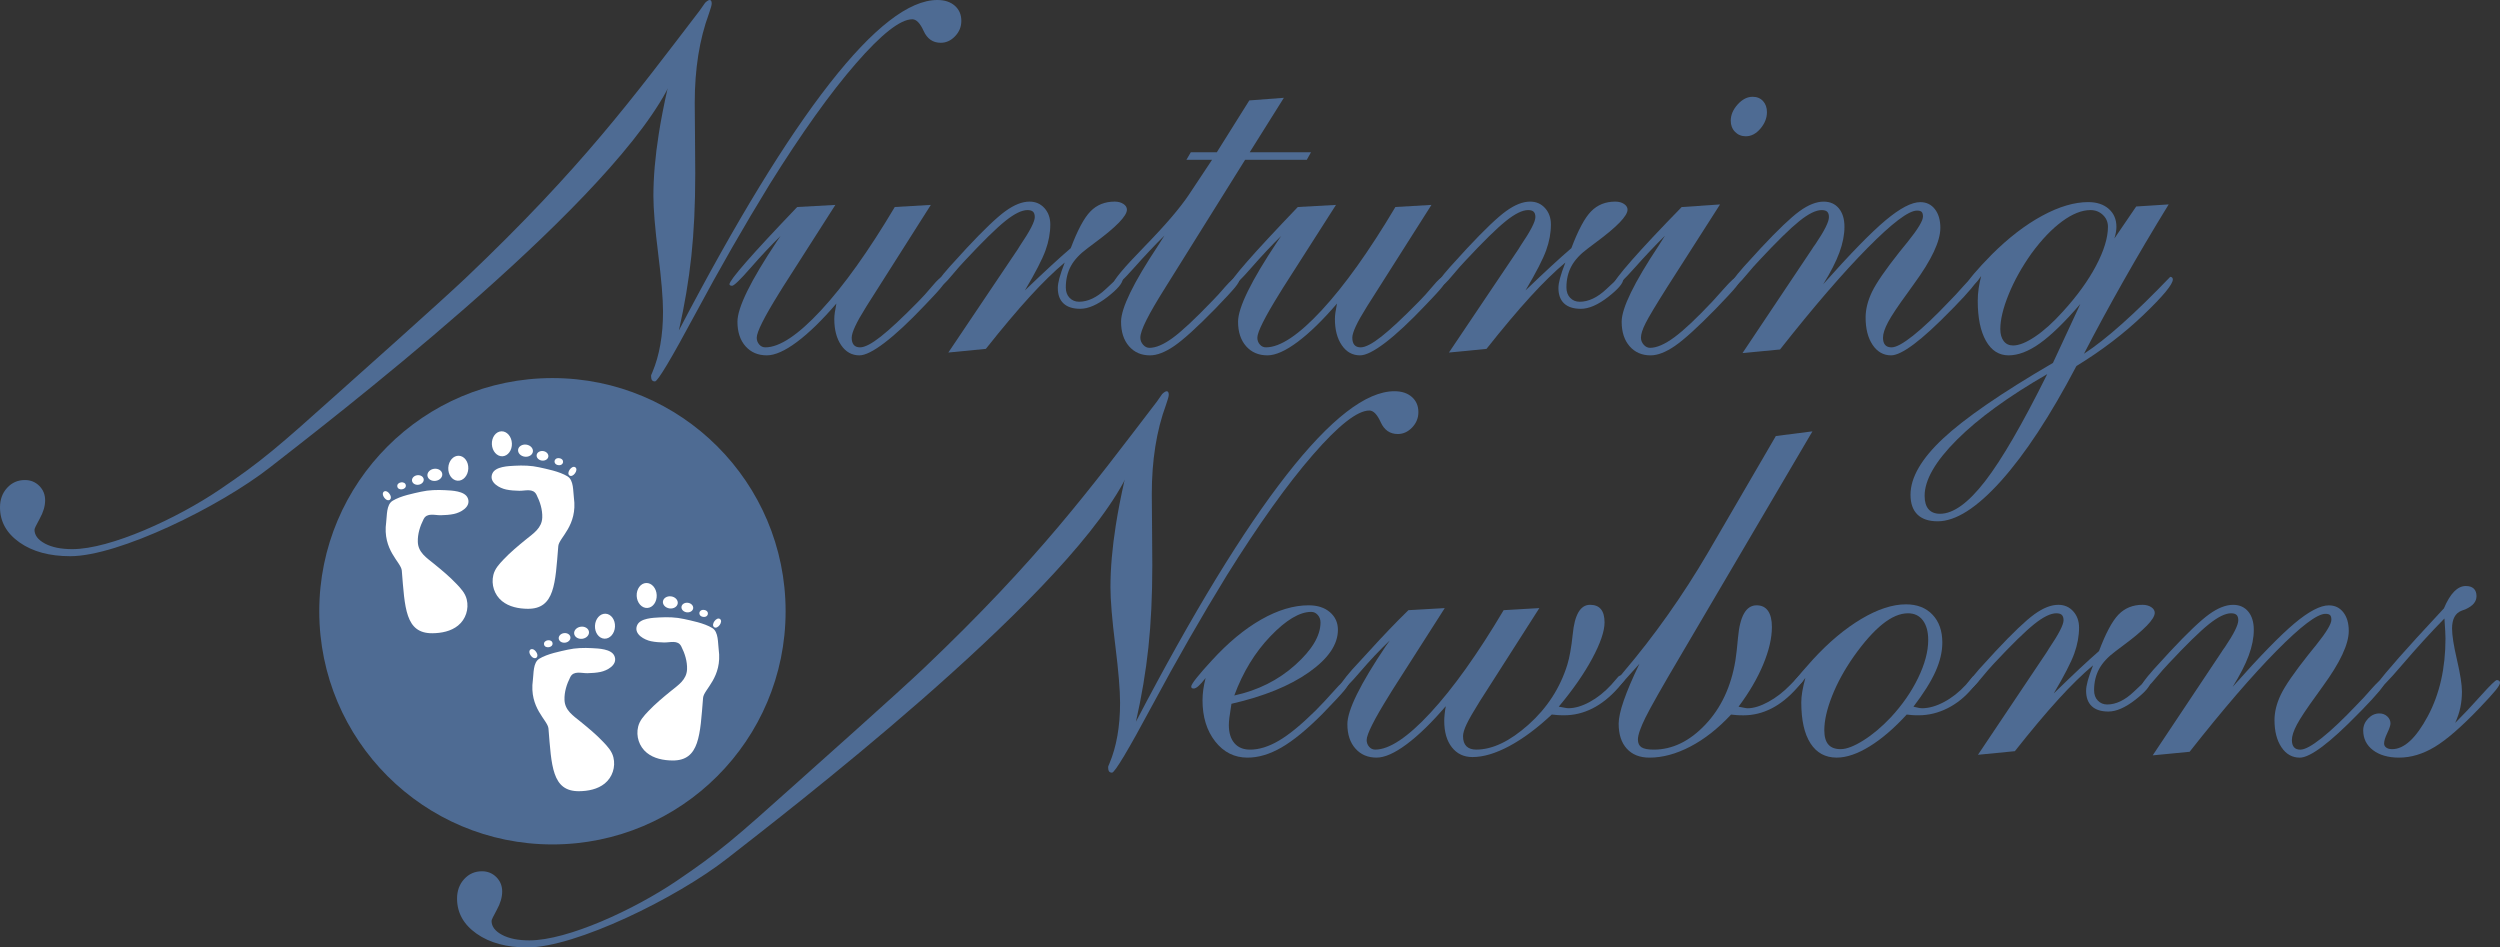 <svg xmlns="http://www.w3.org/2000/svg" xmlns:xlink="http://www.w3.org/1999/xlink" id="Layer_1" x="0px" y="0px" viewBox="0 0 5317.84 2015.33" style="enable-background:new 0 0 5317.84 2015.33;" xml:space="preserve"><rect x="0" y="0" width="5317.84" height="2015.33" fill="#333333" stroke="none"/> <style type="text/css"> .st0{fill:#4E6B93;} .st1{fill:#FFFFFF;} </style> <g> <path d="M1504.59,1.26c-0.39,0.52-0.77,1.05-1.16,1.6c-0.06,0.04-0.11,0.08-0.17,0.13C1503.7,2.42,1504.15,1.84,1504.59,1.26z"></path> <g> <g> <g> <path class="st0" d="M1843.33,651.19l-1.67,2.77c-20,31.83-30,53.3-30,64.39c0,6.66,1.47,11.75,4.44,15.27s7.41,5.27,13.34,5.27 c10,0,24.72-7.66,44.16-22.97s45.83-39.94,79.17-73.89c9.25-9.22,19.34-20.39,30.28-33.48c10.92-13.09,18.23-19.66,21.94-19.66 c1.84,0,3.42,0.47,4.72,1.39c1.3,0.94,1.95,1.95,1.95,3.05c0,3.7-2.7,9.06-8.08,16.09s-17.52,20.34-36.42,39.94 c-33.39,35.16-61.86,61.69-85.41,79.62c-23.56,17.94-41.45,26.91-53.69,26.91c-15.95,0-28.84-7.14-38.67-21.44 c-9.83-14.28-14.73-32.94-14.73-55.95c0-4.08,0.38-8.72,1.12-13.92c0.75-5.19,1.86-11.5,3.36-18.94 c-30.2,35.27-58.11,62.45-83.7,81.58s-47.05,28.67-64.36,28.67c-18.78,0-33.89-6.47-45.3-19.41 c-11.42-12.94-17.12-30.33-17.12-52.14c0-29.95,27.81-86.72,83.47-170.28l8.3-12.2c-20.34,19.89-41.62,42.53-63.81,67.94 c-22.2,25.41-35.34,38.09-39.41,38.09c-1.47,0-2.77-0.27-3.89-0.83c-1.09-0.55-1.66-1.38-1.66-2.48c0-4.42,12-20.38,36.02-47.84 s60.05-66.27,108.08-116.41l81.16-4.44l-112.06,175.36l-7.17,11.62c-32.02,51.44-48.02,83.27-48.02,95.48 c0,5.55,1.75,10.36,5.27,14.42c3.5,4.08,7.84,6.11,13.02,6.11c30.28,0,69.81-26.3,118.58-78.92 c48.75-52.62,101.03-125.83,156.81-219.64l76.66-4.44L1843.33,651.19z"></path> <path class="st0" d="M2017.23,749.88l147.78-219.75l4.44-7.2c21.11-31.08,31.67-51.44,31.67-61.06c0-5.17-1.2-8.97-3.59-11.38 c-2.41-2.41-6.38-3.61-11.91-3.61c-12.19,0-27.95,7.78-47.33,23.31c-19.38,15.55-47.88,43.48-85.5,83.83 c-7.75,8.05-16.98,18.47-27.67,31.27c-12.92,15.73-21.41,23.59-25.47,23.59c-1.47,0-2.75-0.45-3.88-1.36 c-1.09-0.91-1.66-1.92-1.66-3.02c0-2.91,1.77-6.92,5.25-12.02c3.5-5.09,10.42-13.48,20.77-25.16l35.97-39.41 c36.48-39.09,64.03-65.38,82.64-78.84s35.66-20.2,51.14-20.2c12.91,0,23.5,4.61,31.8,13.81c8.28,9.22,12.44,20.81,12.44,34.81 c0,18.05-3.41,36.47-10.2,55.25c-6.81,18.78-21.42,47.14-43.83,85.08l1.11-1.11c41-39.34,73.14-68.94,96.42-88.8 c14.44-38.36,28.42-64.45,41.95-78.3c13.53-13.83,30.67-20.75,51.42-20.75c7.41,0,13.62,1.67,18.62,4.98s7.5,7.38,7.5,12.17 c0,13.28-22.48,36.53-67.44,69.72c-7.06,5.17-12.44,9.23-16.16,12.17c-16.58,12.17-28.45,24.89-35.64,38.17 s-10.77,28.39-10.77,45.36c0,9.22,2.67,16.59,8.02,22.12s12.06,8.3,20.16,8.3c18.78,0,37.77-9,56.92-27s28.91-27,29.28-27 c2.2,0.38,3.86,1.02,4.97,1.94c1.09,0.92,1.66,2.11,1.66,3.58c0,8.84-10.81,21.62-32.42,38.38 c-21.62,16.75-40.92,25.11-57.92,25.11c-15.52,0-27.34-3.77-35.47-11.33s-12.19-18.53-12.19-32.91c0-5.53,1.12-12.53,3.39-21.02 c2.27-8.47,6.05-19.53,11.34-33.17c-22.53,18.81-47.36,43.06-74.48,72.75s-58.23,66.67-93.3,110.92L2017.23,749.88z"></path> <path class="st0" d="M2476.89,501.07c-20.81,20.67-42.45,43.64-64.92,68.91c-22.48,25.28-35.77,37.91-39.86,37.91 c-1.47,0-2.58-0.27-3.34-0.83c-0.73-0.55-1.11-1.38-1.11-2.5c0-7.75,22.17-34.38,66.55-79.84s76.03-82.44,94.97-110.91 l49.06-73.92h-54.58l9.38-16h55.3l69.11-110.28l73.53-5.55l-72.67,115.83h130.36l-8.88,16h-131.23l-169.44,271.33 c-18.19,28.84-31.66,51.95-40.38,69.33s-13.08,29.95-13.08,37.72c0,5.55,1.94,10.53,5.83,14.97c3.88,4.44,8.41,6.66,13.59,6.66 c13.69,0,30.14-7.02,49.38-21.08c19.23-14.05,47.16-40.11,83.78-78.2c8.08-8.06,17.45-18.34,28.11-30.81 c12.48-13.94,20.39-20.91,23.7-20.91c1.83,0,3.39,0.56,4.67,1.67s1.94,2.41,1.94,3.88c0,3.34-3.14,8.89-9.42,16.66 s-20.48,23.11-42.64,46.05c-38.03,38.84-66.84,65-86.41,78.5s-36.92,20.25-52.05,20.25c-18.47,0-33.34-6.47-44.59-19.42 c-11.27-12.95-16.89-30.34-16.89-52.19c0-28.88,26.3-82.91,78.91-162.11C2469.48,512.91,2473.92,505.88,2476.89,501.07z"></path> <path class="st0" d="M2908.2,651.19l-1.67,2.77c-20,31.83-30,53.3-30,64.39c0,6.66,1.47,11.75,4.44,15.27s7.41,5.27,13.34,5.27 c10,0,24.72-7.66,44.16-22.97s45.83-39.94,79.17-73.89c9.25-9.22,19.34-20.39,30.28-33.48c10.92-13.09,18.23-19.66,21.94-19.66 c1.84,0,3.42,0.47,4.72,1.39c1.3,0.94,1.95,1.95,1.95,3.05c0,3.7-2.7,9.06-8.08,16.09s-17.52,20.34-36.42,39.94 c-33.39,35.16-61.86,61.69-85.41,79.62c-23.56,17.94-41.45,26.91-53.69,26.91c-15.95,0-28.84-7.14-38.67-21.44 c-9.83-14.28-14.73-32.94-14.73-55.95c0-4.08,0.38-8.72,1.12-13.92c0.75-5.19,1.86-11.5,3.36-18.94 c-30.2,35.27-58.11,62.45-83.7,81.58s-47.05,28.67-64.36,28.67c-18.78,0-33.89-6.47-45.3-19.41 c-11.42-12.94-17.12-30.33-17.12-52.14c0-29.95,27.81-86.72,83.47-170.28l8.3-12.2c-20.34,19.89-41.62,42.53-63.81,67.94 c-22.2,25.41-35.34,38.09-39.41,38.09c-1.47,0-2.77-0.27-3.89-0.83c-1.09-0.55-1.66-1.38-1.66-2.48c0-4.42,12-20.38,36.02-47.84 s60.05-66.27,108.08-116.41l81.16-4.44l-112.06,175.36l-7.17,11.62c-32.02,51.44-48.02,83.27-48.02,95.48 c0,5.55,1.75,10.36,5.27,14.42c3.5,4.08,7.84,6.11,13.02,6.11c30.28,0,69.81-26.3,118.58-78.92 c48.75-52.62,101.03-125.83,156.81-219.64l76.66-4.44L2908.2,651.19z"></path> <path class="st0" d="M3082.11,749.88l147.78-219.75l4.44-7.2c21.11-31.08,31.67-51.44,31.67-61.06c0-5.17-1.2-8.97-3.59-11.38 c-2.41-2.41-6.38-3.61-11.91-3.61c-12.19,0-27.95,7.78-47.33,23.31c-19.38,15.55-47.88,43.48-85.5,83.83 c-7.75,8.05-16.98,18.47-27.67,31.27c-12.92,15.73-21.41,23.59-25.47,23.59c-1.47,0-2.75-0.45-3.88-1.36 c-1.09-0.91-1.66-1.92-1.66-3.02c0-2.91,1.77-6.92,5.25-12.02c3.5-5.09,10.42-13.48,20.77-25.16l35.97-39.41 c36.48-39.09,64.03-65.38,82.64-78.84s35.66-20.2,51.14-20.2c12.91,0,23.5,4.61,31.8,13.81c8.28,9.22,12.44,20.81,12.44,34.81 c0,18.05-3.41,36.47-10.2,55.25c-6.81,18.78-21.42,47.14-43.83,85.08l1.11-1.11c41-39.34,73.14-68.94,96.42-88.8 c14.44-38.36,28.42-64.45,41.95-78.3c13.53-13.83,30.67-20.75,51.42-20.75c7.41,0,13.62,1.67,18.62,4.98s7.5,7.38,7.5,12.17 c0,13.28-22.48,36.53-67.44,69.72c-7.06,5.17-12.44,9.23-16.16,12.17c-16.58,12.17-28.45,24.89-35.64,38.17 S3332,594.49,3332,611.46c0,9.22,2.67,16.59,8.02,22.12s12.06,8.3,20.16,8.3c18.78,0,37.77-9,56.92-27s28.91-27,29.28-27 c2.2,0.38,3.86,1.02,4.97,1.94c1.09,0.92,1.66,2.11,1.66,3.58c0,8.84-10.81,21.62-32.42,38.38 c-21.62,16.75-40.92,25.11-57.92,25.11c-15.52,0-27.34-3.77-35.47-11.33S3315,627.02,3315,612.65c0-5.53,1.12-12.53,3.39-21.02 c2.27-8.47,6.05-19.53,11.34-33.17c-22.53,18.81-47.36,43.06-74.48,72.75s-58.23,66.67-93.3,110.92L3082.11,749.88z"></path> <path class="st0" d="M3541.61,501.35c-20.78,20.61-42.41,43.52-64.84,68.72c-22.44,25.22-35.7,37.81-39.78,37.81 c-1.48,0-2.59-0.27-3.34-0.83c-0.73-0.55-1.11-1.38-1.11-2.48c0-4.78,12.59-21.55,37.81-50.3 c25.22-28.73,60.81-66.69,106.8-113.84l81.62-5.55l-112.72,176.33c-24.06,38.09-39.33,63.61-45.8,76.55 c-6.48,12.94-9.72,23.11-9.72,30.5c0,5.55,1.94,10.53,5.83,14.97c3.88,4.44,8.42,6.66,13.61,6.66 c14.06,0,31.27-7.48,51.62-22.45s47.56-40.58,81.62-76.83c6.23-6.97,14.3-15.95,24.2-26.95c14.66-16.5,23.83-24.77,27.52-24.77 c1.83,0,3.39,0.56,4.67,1.67s1.92,2.41,1.92,3.88c0,3.34-3.14,8.89-9.42,16.66s-20.48,23.11-42.64,46.05 c-38.03,38.84-66.84,65-86.41,78.5s-36.92,20.25-52.05,20.25c-18.47,0-33.34-6.47-44.59-19.41 c-11.27-12.94-16.89-30.31-16.89-52.12c0-28.83,26.25-82.8,78.77-161.92C3534.2,513.18,3538.64,506.16,3541.61,501.35z M3681.53,256.73c0-12.16,4.89-23.66,14.67-34.53s20.41-16.31,31.86-16.31c9.22,0,16.61,3.05,22.16,9.12 c5.53,6.08,8.31,13.91,8.31,23.48c0,12.53-4.62,24.22-13.86,35.09s-19.58,16.3-31.02,16.3c-9.23,0-16.89-3.12-22.98-9.39 S3681.53,266.3,3681.53,256.73z"></path> <path class="st0" d="M3706.51,751.09l147.78-221c1.47-2.59,3.88-6.11,7.22-10.55c19.25-28.47,28.89-47.69,28.89-57.69 c0-5.17-1.2-8.95-3.59-11.36c-2.41-2.41-6.38-3.61-11.91-3.61c-12.19,0-27.95,7.77-47.33,23.3s-47.88,43.45-85.5,83.77 c-7.75,8.06-16.98,18.5-27.67,31.31c-12.92,15.75-21.41,23.62-25.47,23.62c-1.47,0-2.75-0.44-3.88-1.34 c-1.09-0.91-1.66-1.89-1.66-2.98c0-2.92,1.77-6.94,5.25-12.06c3.5-5.12,10.42-13.53,20.77-25.23l35.97-39.39 c36.48-39.06,64.03-65.33,82.64-78.8c18.61-13.45,35.66-20.19,51.14-20.19c13.64,0,24.42,4.8,32.34,14.36 c7.92,9.58,11.89,22.66,11.89,39.22c0,16.95-3.59,35.19-10.75,54.7s-18.64,41.98-34.42,67.39 c57.58-64.81,101.78-110.12,132.61-135.91c30.81-25.78,55.45-38.67,73.92-38.67c12.92,0,23.27,4.98,31.02,14.92 s11.62,23.2,11.62,39.77c0,28.38-18.59,67.97-55.77,118.78c-6.25,8.47-10.86,14.92-13.8,19.33 c-20.61,28.16-34.5,48.98-41.67,62.5c-7.19,13.53-10.77,24.55-10.77,33.05c0,6.67,1.47,11.77,4.42,15.28 c2.94,3.53,7.55,5.28,13.81,5.28c9.58,0,24.88-8.33,45.88-25c21-16.66,46.44-40.73,76.28-72.22c8.91-8.8,19.12-19.8,30.64-32.98 c11.88-13.19,19.12-19.8,21.72-19.8c1.86,0,3.53,0.66,5.02,1.95s2.23,2.5,2.23,3.59c0,5.92-16.44,25.7-49.28,59.36l-6.64,6.67 c-31.38,32.19-57.59,56.12-78.64,71.84s-37.11,23.58-48.17,23.58c-16.25,0-29.34-7.39-39.31-22.19s-14.95-34.22-14.95-58.25 c0-17.38,4.5-35.5,13.52-54.38c9.02-18.86,28.62-47.34,58.81-85.44c4.05-5.17,9.75-12.2,17.11-21.08 c21.7-27,32.56-44.94,32.56-53.81c0-4.8-0.92-8.12-2.77-9.97s-5.17-2.78-9.97-2.78c-17.73,0-52.72,26.42-104.95,79.27 c-52.25,52.84-114.36,124.89-186.36,216.16L3706.51,751.09z"></path> <path class="st0" d="M4497.56,507.35l46.42-68.11l69.09-4.42c-34.28,55.81-66.52,110.41-96.72,163.81 c-30.22,53.41-58.03,104.69-83.45,153.84c46.78-30.31,107.95-84.84,183.48-163.59c1.84,0,3.22,0.56,4.14,1.67 s1.39,2.41,1.39,3.88c0,10.36-20.73,35.42-62.2,75.17s-89.09,76.09-142.89,109c-55.5,105.66-108.95,187.11-160.36,244.39 c-51.42,57.25-96.36,85.89-134.84,85.89c-18.86,0-33.19-4.81-43-14.41c-9.8-9.61-14.7-23.64-14.7-42.11 c0-36.59,23.12-76.48,69.36-119.7c46.27-43.22,124.12-96.8,233.64-160.7l58.22-125.33c-32.95,38.28-61.45,66.05-85.52,83.33 s-46.47,25.92-67.19,25.92c-20.36,0-36.38-10.25-48.03-30.78s-17.48-48.92-17.48-85.17c0-8.88,0.64-17.75,1.95-26.62 c1.3-8.88,3.06-17.56,5.3-26.08c-4.48,6.86-8.78,12.19-12.89,15.97c-4.11,3.8-7.66,5.69-10.64,5.69c-2.61,0-4.38-0.36-5.33-1.09 c-0.92-0.73-1.39-1.84-1.39-3.33c0-2.94,4.81-10.12,14.42-21.55c9.62-11.41,22.58-25.41,38.86-41.98 c35.52-35.34,71.12-62.69,106.83-82.03s68.36-29.02,97.95-29.02c18.12,0,32.64,4.8,43.56,14.39 c10.91,9.59,16.38,22.33,16.38,38.17c0,3.69-0.38,7.56-1.09,11.62S4499.02,502.57,4497.56,507.35z M4354.74,795.79 c-82.69,47.66-146.83,94.31-192.42,139.95c-45.58,45.62-68.39,85.27-68.39,118.89c0,12.56,2.78,22.08,8.34,28.55 s13.72,9.7,24.47,9.7c28.19,0,60.06-23.02,95.64-69C4257.97,977.87,4302.08,901.84,4354.74,795.79z M4254.92,699.99 c0,10.72,2.39,19.2,7.2,25.48s11.47,9.41,19.97,9.41c12.56,0,28.17-6.27,46.84-18.83c18.67-12.55,38.17-30.09,58.5-52.62 c30.69-33.59,54.44-66.36,71.25-98.3s25.23-59.53,25.23-82.8c0-9.97-3.61-18.36-10.81-25.2c-7.22-6.83-16-10.25-26.34-10.25 c-18.48,0-38.62,8.03-60.44,24.09s-43.44,38.69-64.88,67.84c-20.7,29.17-36.97,58.34-48.8,87.52S4254.92,680.05,4254.92,699.99z "></path> </g> <path class="st0" d="M2044.88,44.39c0,12.58-4.43,23.48-13.31,32.73C2022.7,86.37,2012.54,91,2001.1,91 c-16.64,0-28.75-8.33-36.31-25c-7.58-16.66-15.61-25-24.11-25c-25.5,0-65.5,31.34-120,94.01 c-54.5,62.68-115.56,148.18-183.19,256.5c-54.17,88.25-106.95,180.28-158.36,276.1c-51.4,95.81-80.04,143.72-85.93,143.72 c-2.96,0-5.08-0.94-6.36-2.77c-1.3-1.86-1.94-4.98-1.94-9.42c0-0.74,0.92-3.14,2.77-7.2c15.11-35.83,22.67-78.86,22.67-129.11 c0-27.33-3.42-68.24-10.24-122.72c-6.81-54.49-10.22-95.58-10.22-123.28c0-39.54,3.77-83.39,11.33-131.6 c4.71-29.99,11.02-62.46,18.94-97.39c-0.88,2.14-1.67,4.05-2.38,5.71c-141.27,261.04-725.33,708-842.66,800 c-108.03,84.71-323.19,189.56-425.5,189.56c-44.35,0-80.36-9.77-108.07-29.3C13.84,1134.28,0,1109.39,0,1079.16 c0-16.58,5.04-30.39,15.17-41.46c10.11-11.06,22.7-16.59,37.79-16.59c12.13,0,22.33,4.16,30.61,12.44 c8.29,8.29,12.43,18.51,12.43,30.67c0,12.15-3.79,25.06-11.32,38.69c-7.54,13.62-11.31,21.54-11.31,23.75 c0,11.79,7.39,21.65,22.17,29.57c14.78,7.93,34.19,11.88,58.22,11.88c81.31,0,222.68-65.22,313.35-126.56 c90.22-61.03,124-90.66,252-205.33c36.54-32.74,218.66-194.67,273.33-246.67c245.68-233.7,353.43-381.05,495.92-567.14 c3.73-5.63,7.58-11.15,11.55-16.49c1.2-1.14,2.31-2.12,3.35-2.93c0.06-0.05,0.11-0.09,0.17-0.13c2.46-1.91,4.48-2.86,6.03-2.86 c1.47,0,2.58,0.65,3.32,1.94c0.73,1.29,1.1,3.23,1.1,5.82c0,2.97-2.01,10.18-6.01,21.61c-20.06,54.35-30.09,117.53-30.09,189.6 c0,11.47,0.17,33.92,0.54,67.36c0.38,33.45,0.56,61.45,0.56,83.98c0,64.69-2.76,122.89-8.29,174.63 c-5.53,51.75-14.38,104.4-26.53,157.98c121.09-231.72,227.97-406.8,320.62-525.25C1857.34,59.23,1933.76,0,1993.93,0 c15.5,0,27.88,4.08,37.11,12.22C2040.26,20.36,2044.88,31.08,2044.88,44.39z"></path> </g> <g> <g> <path class="st0" d="M2564.51,1442.25c-6.31,7.98-11.41,13.7-15.3,17.14c-3.91,3.44-7.14,5.16-9.73,5.16 c-1.84,0-3.23-0.27-4.17-0.83c-0.92-0.55-1.39-1.73-1.39-3.56c0-2.56,3.86-8.7,11.55-18.42c7.7-9.7,18.53-22.08,32.47-37.11 c34.48-37.73,69.42-66.69,104.83-86.84s69.06-30.23,100.97-30.23c18.72,0,33.75,4.86,45.12,14.58s17.06,22.27,17.06,37.66 c0,31.16-20.53,61.22-61.58,90.19s-96.02,51.33-164.91,67.08c-2.22,13.59-3.69,23.5-4.42,29.75s-1.09,11.39-1.09,15.42 c0,16.53,3.94,29.38,11.84,38.56c7.89,9.19,19,13.77,33.33,13.77c19.09,0,39.47-6.33,61.14-19 c21.66-12.66,47.55-33.88,77.67-63.62c12.45-12.44,25.73-26.61,39.84-42.52s22.64-23.86,25.58-23.86c1.83,0,3.39,0.56,4.67,1.66 c1.28,1.11,1.92,2.39,1.92,3.86c0,3.31-3.48,9.2-10.45,17.66s-22.56,25.17-46.78,50.17c-33.02,33.09-62,56.81-86.94,71.16 c-24.95,14.34-48.98,21.5-72.08,21.5c-27.89,0-50.83-11.48-68.8-34.47c-17.97-22.97-26.95-52.11-26.95-87.41 c0-7.34,0.55-14.97,1.64-22.88S2562.3,1450.72,2564.51,1442.25z M2625.48,1479.42c50.31-10.97,93.45-32.56,129.45-64.78 c35.98-32.2,53.98-62.39,53.98-90.58c0-6.22-1.94-11.53-5.78-15.92c-3.86-4.39-8.55-6.59-14.05-6.59 c-24.61,0-53.44,17.2-86.48,51.61C2669.54,1387.56,2643.84,1429.66,2625.48,1479.42z"></path> <path class="st0" d="M3075.4,1502.11c-30.03,35.02-57.78,62.02-83.23,80.98c-25.47,18.97-46.8,28.45-64.02,28.45 c-18.69,0-33.7-6.42-45.05-19.3c-11.36-12.86-17.03-30.14-17.03-51.84c0-29.77,27.34-85.28,82.06-166.53l8.27-11.58 c-21.22,20.14-42.25,42.39-63.09,66.73s-33.09,36.52-36.75,36.52c-1.45,0-2.73-0.45-3.84-1.36c-1.08-0.91-1.64-1.92-1.64-3.03 c0-2.91,1.73-6.92,5.16-12.05c3.44-5.11,10.23-13.52,20.38-25.22l35.95-39.05c14.97-16.5,29.12-31.7,42.47-45.64 s26.95-27.69,40.84-41.25l77.31-4.41l-111.3,174.22l-7.12,11.58c-31.8,51.09-47.69,82.69-47.69,94.81 c0,5.52,1.73,10.3,5.22,14.33c3.48,4.05,7.8,6.06,12.92,6.06c30.05,0,69.27-26.12,117.66-78.41 c48.38-52.28,100.25-125,155.59-218.19l75.94-4.41l-126.56,198.05c-13.58,21.66-22.94,37.91-28.06,48.73 c-5.14,10.83-7.7,19.36-7.7,25.59c0,9.55,2.38,16.7,7.16,21.47c4.77,4.78,11.73,7.16,20.91,7.16 c34.48,0,71.53-17.69,111.16-53.08c39.62-35.38,67.14-77.83,82.55-127.33c4.77-15.39,8.61-37.02,11.55-64.89 c4.03-41.8,16.33-62.7,36.88-62.7c10.27,0,17.97,3.12,23.11,9.36c5.12,6.23,7.7,15.58,7.7,28.03c0,18.7-8.72,44.28-26.14,76.72 c-17.44,32.45-41.19,66.64-71.27,102.56c1.09,0,4.22,0.56,9.34,1.67s8.8,1.66,11,1.66c13.92,0,29.03-4.42,45.34-13.27 s31.61-21,45.91-36.48l14.72-16.97c0.72-1.09,1.91-1.91,3.55-2.45c1.62-0.55,3.36-0.83,5.19-0.83c1.81,0,2.98,0.55,3.53,1.64 s0.83,2.73,0.83,4.92s0,3.56,0,4.11s-0.38,1-1.09,1.36l-12,14.78c-17.22,19.41-35.44,33.95-54.66,43.64 c-19.22,9.7-39.27,14.55-60.14,14.55c-6.22,0-11.25-0.17-15.09-0.53s-7.61-0.72-11.27-1.08 c-31.25,29.23-61.38,51.62-90.41,67.16c-29.03,15.55-55.11,23.31-78.27,23.31c-18.38,0-32.98-6.91-43.83-20.72 s-16.25-32.5-16.25-56.08c0-4.05,0.27-8.83,0.83-14.36S3074.29,1508.02,3075.4,1502.11z"></path> <path class="st0" d="M3855.31,917.55l-279.92,476.11c-39.25,66.42-64.3,110.55-75.11,132.38s-16.22,37.52-16.22,47.05 c0,7.72,2.56,13.22,7.7,16.52c5.12,3.31,13.75,4.95,25.86,4.95c39.61,0,76.2-17.69,109.77-53.09 c33.56-35.39,54.92-80.97,64.09-136.72c1.83-11.73,3.66-27.88,5.5-48.42c4.03-45.84,17.23-68.77,39.61-68.77 c10.64,0,18.72,3.95,24.22,11.83c5.5,7.89,8.25,19.36,8.25,34.39c0,23.47-6.16,49.97-18.44,79.5s-29.8,59.52-52.53,89.95 c1.09,0,4.02,0.56,8.77,1.67s8.22,1.66,10.42,1.66c12.78,0,27.5-4.52,44.12-13.55s32.25-21.09,46.88-36.2l15.8-16.42 c0.72-1.09,1.81-2,3.27-2.73c1.45-0.72,2.91-1.09,4.36-1.09s2.55,0.55,3.27,1.64s1.09,2.73,1.09,4.92s-0.09,3.56-0.28,4.11 s-0.45,1-0.81,1.36l-12.53,14.78c-17.19,19.41-35.27,33.95-54.27,43.64c-19,9.7-38.92,14.55-59.73,14.55 c-6.22,0-11.34-0.17-15.36-0.53s-7.67-0.72-10.95-1.08c-27.55,29.62-56.38,52.3-86.48,68.02 c-30.12,15.73-59.12,23.59-87.03,23.59c-20.56,0-36.64-6.34-48.2-19.03s-17.34-30.44-17.34-53.25 c0-23.53,14.39-65.28,43.19-125.25l1.11-2.2l-27.12,30.2c-2.2,2.56-5.12,5.84-8.78,9.84c-8.05,9.12-13.34,13.69-15.91,13.69 c-2.19,0-3.66-0.27-4.39-0.83c-0.72-0.55-1.09-1.73-1.09-3.56c0-2.56,7.52-12.83,22.56-30.78 c66.41-78.03,126.78-163.39,181.09-256.08l143.7-246.86L3855.31,917.55z"></path> <path class="st0" d="M4070.14,1503.23c0.72,0,2.38,0.38,4.94,1.11c5.48,1.47,9.88,2.2,13.17,2.2c14.62,0,30.27-4.41,46.91-13.25 c16.64-8.83,32.09-20.97,46.38-36.44l14.28-17.02c0.72-0.72,2.09-1.45,4.11-2.19s3.77-1.11,5.23-1.11 c1.45,0,2.55,0.56,3.28,1.66s1.11,2.75,1.11,4.94c0,1.83-0.09,3.11-0.28,3.84s-0.45,1.28-0.81,1.64l-12.64,14.83 c-15.38,18.64-33.05,32.98-52.98,43.03c-19.95,10.05-40.55,15.06-61.78,15.06c-6.22,0-11.25-0.17-15.09-0.53 s-7.23-0.72-10.16-1.08c-26.75,29.25-53.05,51.83-78.88,67.73c-25.84,15.92-49.2,23.88-70.08,23.88 c-24.19,0-42.78-10.11-55.78-30.36c-13.02-20.25-19.52-49.33-19.52-87.25c0-7,0.72-14.72,2.17-23.19s3.64-18.03,6.55-28.72 c-6.12,8.06-11.08,13.83-14.86,17.3c-3.78,3.48-6.94,5.22-9.45,5.22c-1.8,0-3.14-0.27-4.06-0.81c-0.89-0.55-1.34-1.73-1.34-3.58 c0-2.19,2.84-6.95,8.5-14.28c5.67-7.31,18.2-21.78,37.59-43.38c33.66-36.59,67.86-65.23,102.61-85.92s66.39-31.03,94.92-31.03 c23.78,0,42.61,7.34,56.52,22s20.86,34.45,20.86,59.36c0,19.44-4.84,39.95-14.53,61.58S4091.7,1475.02,4070.14,1503.23z M3880.55,1553.28c0,13.61,2.84,23.72,8.53,30.34s14.42,9.92,26.19,9.92c12.48,0,28.56-6.16,48.22-18.47 s39.03-28.59,58.16-48.81c24.61-26.47,44.08-54.52,58.41-84.11s21.5-56.53,21.5-80.8c0-17.66-3.77-31.53-11.3-41.64 s-18.09-15.17-31.69-15.17c-16.91,0-34.92,7.64-54.02,22.89c-19.11,15.27-39.5,38.16-61.17,68.66 c-19.84,28.31-35.28,56.45-46.3,84.39C3886.05,1508.44,3880.55,1532.7,3880.55,1553.28z"></path> <path class="st0" d="M4207.39,1605.55l146.3-218.33l4.41-7.16c20.89-30.86,31.34-51.08,31.34-60.64c0-5.12-1.2-8.89-3.58-11.28 c-2.39-2.39-6.34-3.59-11.84-3.59c-12.12,0-27.81,7.72-47.09,23.16s-47.64,43.17-85.09,83.22c-7.72,8.16-16.89,18.73-27.55,31.7 c-12.86,15.95-21.3,23.92-25.33,23.92c-1.47,0-2.75-0.45-3.86-1.39c-1.09-0.92-1.66-1.95-1.66-3.08c0-2.97,1.75-7.05,5.23-12.27 c3.48-5.2,10.38-13.75,20.66-25.66l35.8-39.14c36.34-38.88,63.78-65,82.31-78.39c18.53-13.38,35.52-20.08,50.95-20.08 c12.84,0,23.39,4.61,31.66,13.8c8.25,9.19,12.39,20.78,12.39,34.75c0,18.03-3.41,36.42-10.19,55.17s-21.38,47.08-43.75,84.95 l1.09-1.11c40.5-39.47,72.25-69.17,95.25-89.09c14.34-38.12,28.22-64.08,41.64-77.83s30.44-20.64,51.03-20.64 c7.34,0,13.5,1.66,18.47,4.95c4.97,3.31,7.45,7.34,7.45,12.09c0,13.22-22.31,36.31-66.92,69.31 c-7.02,5.14-12.36,9.17-16.05,12.11c-16.44,12.12-28.22,24.81-35.34,38.03c-7.12,13.23-10.69,28.3-10.69,45.19 c0,9.19,2.64,16.55,7.94,22.05c5.3,5.52,11.97,8.27,20,8.27c18.62,0,37.44-9,56.44-27s28.67-27,29.05-27 c2.19,0.38,3.84,1.02,4.94,1.94s1.64,2.11,1.64,3.58c0,8.84-10.73,21.62-32.19,38.38c-21.47,16.75-40.62,25.11-57.5,25.11 c-15.41,0-27.16-3.77-35.22-11.31c-8.06-7.53-12.09-18.48-12.09-32.83c0-5.52,1.12-12.5,3.39-20.97 c2.27-8.45,6.05-19.48,11.34-33.11c-22.31,18.7-46.92,42.81-73.81,72.31s-57.72,66.25-92.47,110.23L4207.39,1605.55z"></path> <path class="st0" d="M4579.09,1606.75l146.3-219.58c1.47-2.56,3.84-6.06,7.16-10.47c19.06-28.27,28.59-47.36,28.59-57.28 c0-5.14-1.2-8.91-3.58-11.3c-2.39-2.38-6.34-3.58-11.84-3.58c-12.12,0-27.81,7.72-47.09,23.14s-47.64,43.14-85.09,83.16 c-7.72,8.03-16.89,18.42-27.55,31.19c-12.86,15.69-21.3,23.52-25.33,23.52c-1.47,0-2.75-0.44-3.86-1.34 c-1.09-0.91-1.66-1.89-1.66-2.98c0-2.91,1.75-6.92,5.23-12.02s10.38-13.48,20.66-25.14l35.8-39.09 c36.34-38.84,63.78-64.97,82.31-78.34s35.52-20.08,50.95-20.08c13.58,0,24.31,4.77,32.2,14.28c7.89,9.53,11.84,22.53,11.84,39 c0,16.84-3.58,34.97-10.73,54.38s-18.62,41.75-34.39,67.02c57.11-64.44,100.95-109.48,131.52-135.12 c30.56-25.62,55.02-38.45,73.33-38.45c12.81,0,23.06,4.95,30.75,14.83c7.69,9.89,11.53,23.08,11.53,39.55 c0,28.2-18.48,67.56-55.45,118.09c-6.23,8.42-10.81,14.83-13.73,19.22c-20.38,27.94-34.09,48.61-41.19,62.02 c-7.09,13.42-10.62,24.36-10.62,32.81c0,6.62,1.45,11.67,4.38,15.16c2.92,3.5,7.48,5.23,13.7,5.23c9.5,0,24.66-8.27,45.47-24.8 s46.02-40.42,75.61-71.67c8.8-8.75,18.88-19.7,30.25-32.83c11.72-13.12,18.88-19.7,21.44-19.7c1.83,0,3.48,0.66,4.95,1.94 s2.2,2.48,2.2,3.58c0,5.89-16.3,25.56-48.86,59.02l-6.59,6.61c-31.12,32-57.11,55.8-77.97,71.42 c-20.88,15.62-36.8,23.44-47.77,23.44c-16.11,0-29.11-7.34-38.98-22.05c-9.89-14.7-14.83-34-14.83-57.89 c0-17.28,4.47-35.28,13.44-54.03s28.45-47.05,58.47-84.91c4-5.12,9.62-12.11,16.91-20.92c21.45-26.8,32.19-44.61,32.19-53.42 c0-4.78-0.92-8.08-2.75-9.92c-1.84-1.83-5.14-2.75-9.89-2.75c-17.58,0-52.27,26.25-104.08,78.73s-113.42,124.05-184.83,214.69 L4579.09,1606.75z"></path> <path class="st0" d="M5199.64,1315.61c-28.84,29.38-58.52,61.88-89.02,97.5s-47.92,53.44-52.3,53.44 c-1.47,0-2.75-0.45-3.84-1.38c-1.09-0.91-1.64-1.92-1.64-3.03c0-5.88,29.39-41.14,88.19-105.81 c24.09-26.08,43.27-46.83,57.52-62.27c6.66-15.84,13.86-27.72,21.62-35.64c7.75-7.91,16.06-11.88,24.94-11.88 c7.39,0,13.03,1.84,16.91,5.52c3.88,3.69,5.83,9.02,5.83,16c0,5.89-1.94,11.12-5.81,15.72s-9.86,8.73-17.97,12.41 c-1.84,0.75-4.44,1.67-7.75,2.77c-13.66,5.16-20.47,17.83-20.47,38.05c0,14.34,3.5,36.59,10.5,66.75s10.5,52.59,10.5,67.3 c0,11.77-1.11,22.98-3.33,33.64c-2.22,10.67-5.89,21.7-11.05,33.09c17.17-17.22,35.53-36.72,55.08-58.53 c19.55-21.8,30.78-32.7,33.72-32.7c1.81,0,3.38,0.55,4.66,1.64s1.92,2.38,1.92,3.84c0,3.3-3.3,8.97-9.89,17 s-17.94,20.45-34.03,37.27c-38.08,39.84-69.75,67.34-95,82.5c-25.25,15.17-50.52,22.75-75.77,22.75 c-23.06,0-41.53-5.3-55.45-15.84c-13.89-10.56-20.86-24.59-20.86-42.09c0-9.47,3.47-17.84,10.39-25.12 c6.95-7.28,14.97-10.94,24.08-10.94c6.56,0,12.12,2.11,16.69,6.3s6.84,9.2,6.84,15.03c0,4.02-2.27,10.77-6.78,20.23 c-4.53,9.47-6.78,16.94-6.78,22.41c0,3.66,1.55,6.56,4.66,8.75s7.22,3.28,12.34,3.28c25.59,0,50.92-23.39,75.98-70.17 c25.05-46.78,37.58-101.91,37.58-165.39c0-4.39-0.19-9.61-0.55-15.67C5200.92,1336.25,5200.37,1327.36,5199.64,1315.61z"></path> </g> <path class="st0" d="M3017.1,876.61c0,12.58-4.43,23.48-13.31,32.73c-8.87,9.25-19.03,13.88-30.47,13.88 c-16.64,0-28.75-8.33-36.31-25c-7.58-16.66-15.61-25-24.11-25c-25.5,0-65.5,31.34-120,94.01 c-54.5,62.68-115.56,148.18-183.19,256.5c-54.17,88.25-106.95,180.28-158.36,276.1c-51.4,95.81-80.04,143.72-85.93,143.72 c-2.96,0-5.08-0.94-6.36-2.77c-1.3-1.86-1.94-4.98-1.94-9.42c0-0.74,0.92-3.14,2.77-7.2c15.11-35.83,22.67-78.86,22.67-129.11 c0-27.33-3.42-68.24-10.24-122.72c-6.81-54.49-10.22-95.58-10.22-123.28c0-39.54,3.77-83.39,11.33-131.6 c4.71-29.99,11.02-62.46,18.94-97.39c-0.88,2.14-1.67,4.05-2.38,5.71c-141.27,261.04-725.33,708-842.66,800 c-108.03,84.71-323.19,189.56-425.5,189.56c-44.35,0-80.36-9.77-108.07-29.3c-27.7-19.53-41.54-44.42-41.54-74.65 c0-16.58,5.04-30.39,15.17-41.46c10.11-11.06,22.7-16.59,37.79-16.59c12.13,0,22.33,4.16,30.61,12.44 c8.29,8.29,12.43,18.51,12.43,30.67c0,12.15-3.79,25.06-11.32,38.69c-7.54,13.62-11.31,21.54-11.31,23.75 c0,11.79,7.39,21.65,22.17,29.57c14.78,7.93,34.19,11.88,58.22,11.88c81.31,0,222.68-65.22,313.35-126.56 c90.22-61.03,124-90.66,252-205.33c36.54-32.74,218.66-194.67,273.33-246.67c245.68-233.7,353.43-381.05,495.92-567.14 c3.73-5.63,7.58-11.15,11.55-16.49c1.2-1.14,2.31-2.12,3.35-2.93c0.06-0.05,0.11-0.09,0.17-0.13c2.46-1.91,4.48-2.86,6.03-2.86 c1.47,0,2.58,0.65,3.32,1.94c0.73,1.29,1.1,3.23,1.1,5.82c0,2.97-2.01,10.18-6.01,21.61c-20.06,54.35-30.09,117.53-30.09,189.6 c0,11.47,0.17,33.92,0.54,67.36c0.38,33.45,0.56,61.45,0.56,83.98c0,64.69-2.76,122.89-8.29,174.63 c-5.53,51.75-14.38,104.4-26.53,157.98c121.09-231.72,227.97-406.8,320.62-525.25c92.66-118.44,169.08-177.67,229.25-177.67 c15.5,0,27.88,4.08,37.11,12.22C3012.48,852.58,3017.1,863.3,3017.1,876.61z"></path> </g> </g> <circle class="st0" cx="1175.11" cy="1300.22" r="496"></circle> <g> <ellipse transform="matrix(0.999 -0.046 0.046 0.999 -56.754 64.545)" class="st1" cx="1375.47" cy="1266.67" rx="21.31" ry="26.58"></ellipse> <ellipse transform="matrix(0.134 -0.991 0.991 0.134 -34.575 2522.404)" class="st1" cx="1425.51" cy="1280.98" rx="12.94" ry="15.88"></ellipse> <ellipse transform="matrix(0.134 -0.991 0.991 0.134 -14.124 2567.725)" class="st1" cx="1461.65" cy="1291.94" rx="10.22" ry="12.54"></ellipse> <ellipse transform="matrix(0.134 -0.991 0.991 0.134 3.574 2612.861)" class="st1" cx="1496.32" cy="1304.39" rx="7.46" ry="9.15"></ellipse> <ellipse transform="matrix(0.584 -0.811 0.811 0.584 -440.959 1789.483)" class="st1" cx="1526.52" cy="1325.23" rx="10.72" ry="6.89"></ellipse> <g> <g> <path class="st1" d="M1046.44,1009.65c-5.13,17.33,16.4,28.73,30.28,31.63c9.15,1.91,18.56,2.48,27.89,2.68 c12.89,0.28,29.31-5.95,36.51,8.26c7.59,14.98,12.97,31.79,12.33,48.75c-0.84,22.35-18.71,33.54-34.4,46.31 c-16.64,13.55-33.23,27.3-48.01,42.9c-9.28,9.8-18.37,19.5-21.63,32.88c-4.97,20.37,2.1,42.25,18.39,55.51 c15.15,12.34,35.48,16.22,54.56,16.42c58.07,0.59,58.67-54.52,65.19-133.33c1.49-18.03,41.48-43.26,33.19-103.11 c-1.87-13.46-0.07-37.06-13.63-45.33c-17.48-10.67-44.7-15.7-60.44-19.26c-16.72-3.78-34.58-4.21-51.63-3.29 c-13.61,0.74-41.27,1.51-47.7,16.55C1046.96,1008.05,1046.67,1008.86,1046.44,1009.65z"></path> <ellipse transform="matrix(0.999 -0.046 0.046 0.999 -42.252 50.05)" class="st1" cx="1067.47" cy="944.01" rx="21.31" ry="26.58"></ellipse> <ellipse transform="matrix(0.134 -0.991 0.991 0.134 18.377 1937.647)" class="st1" cx="1117.51" cy="958.31" rx="12.94" ry="15.88"></ellipse> <ellipse transform="matrix(0.134 -0.991 0.991 0.134 38.828 1982.968)" class="st1" cx="1153.65" cy="969.27" rx="10.22" ry="12.54"></ellipse> <ellipse transform="matrix(0.134 -0.991 0.991 0.134 56.526 2028.104)" class="st1" cx="1188.32" cy="981.72" rx="7.46" ry="9.15"></ellipse> <ellipse transform="matrix(0.584 -0.811 0.811 0.584 -307.131 1405.452)" class="st1" cx="1218.52" cy="1002.57" rx="10.72" ry="6.89"></ellipse> </g> <g> <path class="st1" d="M995.78,1061.65c5.13,17.33-16.4,28.73-30.28,31.63c-9.15,1.91-18.56,2.48-27.89,2.68 c-12.89,0.28-29.31-5.95-36.51,8.26c-7.59,14.98-12.97,31.79-12.33,48.75c0.84,22.35,18.71,33.54,34.4,46.31 c16.64,13.55,33.23,27.3,48.01,42.9c9.28,9.8,18.37,19.5,21.63,32.88c4.97,20.37-2.1,42.25-18.39,55.51 c-15.15,12.34-35.48,16.22-54.56,16.42c-58.07,0.59-58.67-54.52-65.19-133.33c-1.49-18.03-41.48-43.26-33.19-103.11 c1.87-13.46,0.07-37.06,13.63-45.33c17.48-10.67,44.7-15.7,60.44-19.26c16.72-3.78,34.58-4.21,51.63-3.29 c13.61,0.74,41.27,1.51,47.7,16.55C995.25,1060.05,995.54,1060.86,995.78,1061.65z"></path> <ellipse transform="matrix(0.046 -0.999 0.999 0.046 -65.003 1923.953)" class="st1" cx="974.74" cy="996.01" rx="26.58" ry="21.31"></ellipse> <ellipse transform="matrix(0.991 -0.134 0.134 0.991 -126.786 132.715)" class="st1" cx="924.71" cy="1010.31" rx="15.88" ry="12.94"></ellipse> <ellipse transform="matrix(0.991 -0.134 0.134 0.991 -128.576 127.98)" class="st1" cx="888.56" cy="1021.27" rx="12.54" ry="10.22"></ellipse> <ellipse transform="matrix(0.991 -0.134 0.134 0.991 -130.552 123.457)" class="st1" cx="853.89" cy="1033.72" rx="9.15" ry="7.46"></ellipse> <ellipse transform="matrix(0.811 -0.584 0.584 0.811 -460.995 680.19)" class="st1" cx="823.69" cy="1054.57" rx="6.89" ry="10.72"></ellipse> </g> <g> <path class="st1" d="M1307.78,1397.65c5.13,17.33-16.4,28.73-30.28,31.63c-9.15,1.91-18.56,2.48-27.89,2.68 c-12.89,0.28-29.31-5.95-36.51,8.26c-7.59,14.98-12.97,31.79-12.33,48.75c0.84,22.35,18.71,33.54,34.4,46.31 c16.64,13.55,33.23,27.3,48.01,42.9c9.28,9.8,18.37,19.5,21.63,32.88c4.97,20.37-2.1,42.25-18.39,55.51 c-15.15,12.34-35.48,16.22-54.56,16.42c-58.07,0.59-58.67-54.52-65.19-133.33c-1.49-18.03-41.48-43.26-33.19-103.11 c1.87-13.46,0.07-37.06,13.63-45.33c17.48-10.67,44.7-15.7,60.44-19.26c16.72-3.78,34.58-4.21,51.63-3.29 c13.61,0.74,41.27,1.51,47.7,16.55C1307.25,1396.05,1307.54,1396.86,1307.78,1397.65z"></path> <ellipse transform="matrix(0.046 -0.999 0.999 0.046 -102.985 2556.183)" class="st1" cx="1286.74" cy="1332.01" rx="26.58" ry="21.31"></ellipse> <ellipse transform="matrix(0.991 -0.134 0.134 0.991 -168.911 177.45)" class="st1" cx="1236.71" cy="1346.31" rx="15.88" ry="12.94"></ellipse> <ellipse transform="matrix(0.991 -0.134 0.134 0.991 -170.701 172.715)" class="st1" cx="1200.56" cy="1357.27" rx="12.54" ry="10.22"></ellipse> <ellipse transform="matrix(0.991 -0.134 0.134 0.991 -172.677 168.191)" class="st1" cx="1165.89" cy="1369.72" rx="9.15" ry="7.46"></ellipse> <ellipse transform="matrix(0.811 -0.584 0.584 0.811 -598.531 925.871)" class="st1" cx="1135.69" cy="1390.57" rx="6.89" ry="10.72"></ellipse> </g> <path class="st1" d="M1354.44,1332.32c-5.13,17.33,16.4,28.73,30.28,31.63c9.15,1.91,18.56,2.48,27.89,2.68 c12.89,0.28,29.31-5.95,36.51,8.26c7.59,14.98,12.97,31.79,12.33,48.75c-0.84,22.35-18.71,33.54-34.4,46.31 c-16.64,13.55-33.23,27.3-48.01,42.9c-9.28,9.8-18.37,19.5-21.63,32.88c-4.97,20.37,2.1,42.25,18.39,55.51 c15.15,12.34,35.48,16.22,54.56,16.42c58.07,0.59,58.67-54.52,65.19-133.33c1.49-18.03,41.48-43.26,33.19-103.11 c-1.87-13.46-0.07-37.06-13.63-45.33c-17.48-10.67-44.7-15.7-60.44-19.26c-16.72-3.78-34.58-4.21-51.63-3.29 c-13.61,0.74-41.27,1.51-47.7,16.55C1354.96,1330.72,1354.67,1331.53,1354.44,1332.32z"></path> </g> </g> </g> </svg>